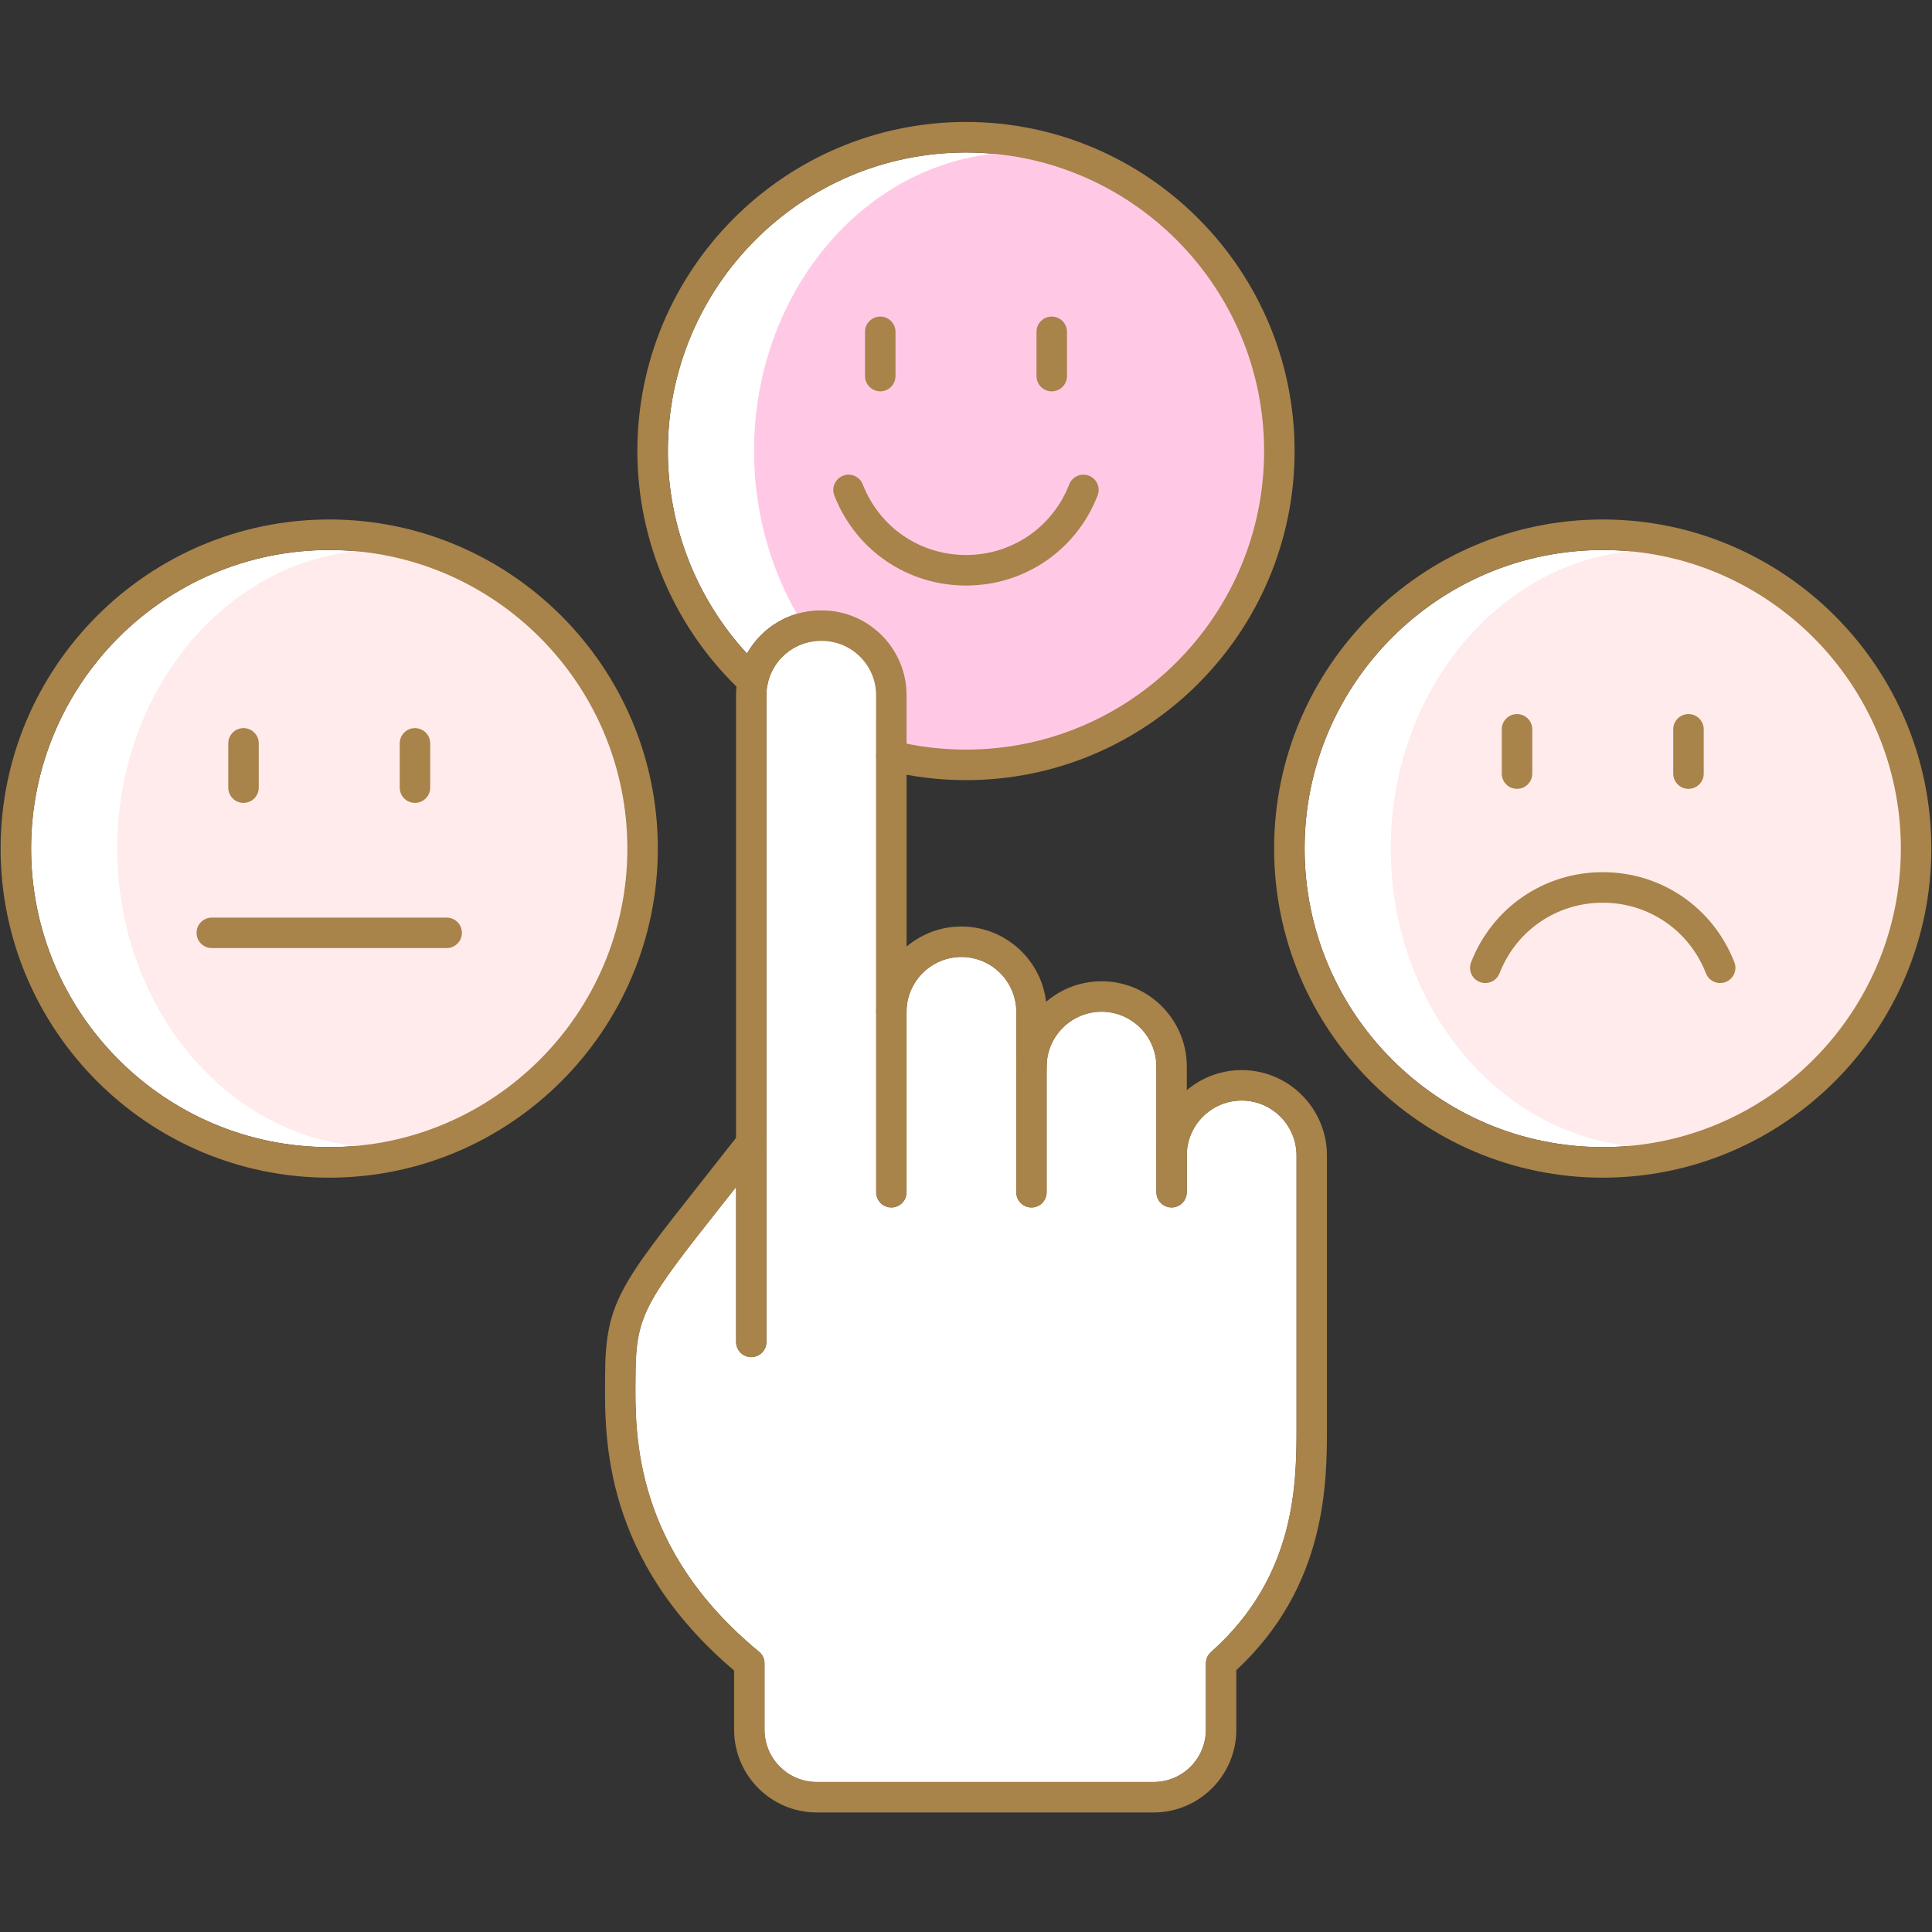 <svg xmlns="http://www.w3.org/2000/svg" xmlns:xlink="http://www.w3.org/1999/xlink" width="200" viewBox="0 0 150 150" height="200" preserveAspectRatio="xMidYMid meet"><rect x="0" y="0" width="150" height="150" fill="#333333" stroke="none"/><defs><clipPath id="501a535448"><path d="M 46.953 83.051 L 103.051 83.051 L 103.051 140.719 L 46.953 140.719 Z M 46.953 83.051 " clip-rule="nonzero"></path></clipPath><clipPath id="c3790d316a"><path d="M 98.918 40.305 L 149.949 40.305 L 149.949 91.457 L 98.918 91.457 Z M 98.918 40.305 " clip-rule="nonzero"></path></clipPath><clipPath id="3ac912ce2d"><path d="M 49 9.469 L 101 9.469 L 101 61 L 49 61 Z M 49 9.469 " clip-rule="nonzero"></path></clipPath></defs><path fill="#ffffff" d="M 124.438 42.703 C 111.672 42.703 101.289 53.102 101.289 65.883 C 101.289 78.664 111.672 89.062 124.438 89.062 C 137.199 89.062 147.582 78.664 147.582 65.883 C 147.582 53.102 137.199 42.703 124.438 42.703 " fill-opacity="1" fill-rule="nonzero"></path><path fill="#ffffff" d="M 75 58.199 C 87.762 58.199 98.145 47.801 98.145 35.02 C 98.145 22.238 87.762 11.84 75 11.84 C 62.234 11.84 51.852 22.238 51.852 35.02 C 51.852 40.848 54.07 46.484 57.996 50.746 C 59.125 48.742 61.273 47.391 63.727 47.391 L 63.805 47.391 C 67.434 47.391 70.387 50.348 70.387 53.984 L 70.387 57.738 C 71.898 58.043 73.445 58.199 75 58.199 " fill-opacity="1" fill-rule="nonzero"></path><path fill="#ffffff" d="M 96.402 85.453 C 94.055 85.453 92.145 87.363 92.145 89.715 L 92.145 92.57 C 92.145 93.223 91.617 93.754 90.961 93.754 C 90.309 93.754 89.777 93.223 89.777 92.57 L 89.777 82.816 C 89.777 80.465 87.871 78.555 85.523 78.555 C 83.176 78.555 81.266 80.465 81.266 82.816 L 81.266 92.57 C 81.266 93.223 80.738 93.754 80.082 93.754 C 79.43 93.754 78.898 93.223 78.898 92.57 L 78.898 78.566 C 78.898 76.215 76.992 74.305 74.645 74.305 C 72.297 74.305 70.387 76.215 70.387 78.566 L 70.387 92.57 C 70.387 93.223 69.859 93.754 69.207 93.754 C 68.551 93.754 68.023 93.223 68.023 92.57 L 68.023 58.691 C 68.02 58.668 68.02 58.648 68.023 58.625 L 68.023 53.984 C 68.023 51.652 66.129 49.758 63.805 49.758 L 63.727 49.758 C 61.402 49.758 59.512 51.652 59.512 53.984 L 59.512 104.188 C 59.512 104.84 58.98 105.371 58.328 105.371 C 57.672 105.371 57.145 104.84 57.145 104.188 L 57.145 92.176 C 56.855 92.539 56.578 92.891 56.312 93.23 C 50.156 101.016 49.367 102.016 49.348 106.781 L 49.344 107.215 C 49.312 111.449 49.254 120.266 58.93 128.23 C 59.203 128.457 59.363 128.789 59.363 129.145 L 59.363 134.293 C 59.363 136.531 61.176 138.348 63.41 138.348 L 89.574 138.348 C 91.805 138.348 93.621 136.531 93.621 134.293 L 93.621 129.145 C 93.621 128.805 93.766 128.484 94.02 128.258 C 100.656 122.367 100.656 115.09 100.656 110.742 L 100.656 89.715 C 100.656 87.363 98.75 85.453 96.402 85.453 " fill-opacity="1" fill-rule="nonzero"></path><path fill="#ffffff" d="M 48.707 65.883 C 48.707 53.102 38.324 42.703 25.562 42.703 C 12.797 42.703 2.414 53.102 2.414 65.883 C 2.414 78.664 12.797 89.062 25.562 89.062 C 38.324 89.062 48.707 78.664 48.707 65.883 " fill-opacity="1" fill-rule="nonzero"></path><path fill="#ffebeb" d="M 128.426 89.062 C 117.152 89.062 107.98 78.664 107.98 65.883 C 107.98 53.102 117.152 42.703 128.426 42.703 C 139.699 42.703 148.871 53.102 148.871 65.883 C 148.871 78.664 139.699 89.062 128.426 89.062 " fill-opacity="1" fill-rule="nonzero"></path><path fill="#ffc9e6" d="M 58.543 35.02 C 58.543 22.238 67.75 11.84 79.066 11.84 C 90.383 11.84 99.59 22.238 99.59 35.02 C 99.59 47.801 89.273 59.551 77.953 59.551 C 76.578 59.551 73.387 59.875 71.133 59.121 C 71.133 59.121 67.855 57.074 63.988 50.746 C 60.512 46.484 58.543 40.848 58.543 35.02 " fill-opacity="1" fill-rule="nonzero"></path><path fill="#ffffff" d="M 74.645 74.305 C 76.992 74.305 78.898 76.215 78.898 78.566 L 78.898 92.57 C 78.898 93.223 79.43 93.754 80.082 93.754 C 80.738 93.754 81.266 93.223 81.266 92.57 L 81.266 82.816 C 81.266 80.465 83.176 78.555 85.523 78.555 C 87.871 78.555 89.777 80.465 89.777 82.816 L 89.777 92.57 C 89.777 93.223 90.309 93.754 90.961 93.754 C 91.617 93.754 92.145 93.223 92.145 92.57 L 92.145 89.715 C 92.145 87.363 94.055 85.453 96.402 85.453 C 98.75 85.453 100.656 87.363 100.656 89.715 L 100.656 110.742 C 100.656 115.09 100.656 122.367 94.02 128.258 C 93.766 128.484 93.621 128.805 93.621 129.145 L 93.621 134.293 C 93.621 136.531 91.805 138.348 89.574 138.348 L 63.41 138.348 C 61.176 138.348 59.363 136.531 59.363 134.293 L 59.363 129.145 C 59.363 128.789 59.203 128.457 58.93 128.23 C 49.254 120.266 49.312 111.449 49.344 107.215 L 49.348 106.781 C 49.367 102.016 50.156 101.016 56.312 93.23 C 56.578 92.891 56.855 92.539 57.145 92.176 L 57.145 104.188 C 57.145 104.84 57.672 105.371 58.328 105.371 C 58.98 105.371 59.512 104.84 59.512 104.188 L 59.512 53.984 C 59.512 51.652 61.402 49.758 63.727 49.758 L 63.805 49.758 C 66.129 49.758 68.023 51.652 68.023 53.984 L 68.023 58.625 C 68.02 58.648 68.02 58.668 68.023 58.691 L 68.023 92.57 C 68.023 93.223 68.551 93.754 69.207 93.754 C 69.859 93.754 70.387 93.223 70.387 92.57 L 70.387 78.566 C 70.387 76.215 72.297 74.305 74.645 74.305 " fill-opacity="1" fill-rule="nonzero"></path><path fill="#ffebeb" d="M 9.105 65.883 C 9.105 53.102 18.242 42.703 29.473 42.703 C 40.703 42.703 49.844 53.102 49.844 65.883 C 49.844 78.664 40.703 89.062 29.473 89.062 C 18.242 89.062 9.105 78.664 9.105 65.883 " fill-opacity="1" fill-rule="nonzero"></path><path fill="#a8834a" d="M 80.086 93.754 C 79.43 93.754 78.902 93.223 78.902 92.57 L 78.902 78.566 C 78.902 76.215 76.992 74.305 74.645 74.305 C 72.297 74.305 70.387 76.215 70.387 78.566 C 70.387 79.223 69.859 79.75 69.203 79.75 C 68.551 79.75 68.023 79.223 68.023 78.566 C 68.023 74.91 70.992 71.934 74.645 71.934 C 78.297 71.934 81.266 74.91 81.266 78.566 L 81.266 92.57 C 81.266 93.223 80.738 93.754 80.086 93.754 " fill-opacity="1" fill-rule="nonzero"></path><path fill="#a8834a" d="M 90.961 93.754 C 90.309 93.754 89.777 93.223 89.777 92.57 L 89.777 82.816 C 89.777 80.465 87.871 78.555 85.523 78.555 C 83.176 78.555 81.266 80.465 81.266 82.816 C 81.266 83.469 80.738 84 80.082 84 C 79.43 84 78.902 83.469 78.902 82.816 C 78.902 79.16 81.871 76.184 85.523 76.184 C 89.176 76.184 92.145 79.16 92.145 82.816 L 92.145 92.57 C 92.145 93.223 91.617 93.754 90.961 93.754 " fill-opacity="1" fill-rule="nonzero"></path><path fill="#a8834a" d="M 58.324 105.371 C 57.672 105.371 57.145 104.84 57.145 104.188 L 57.145 53.984 C 57.145 50.348 60.098 47.391 63.727 47.391 L 63.805 47.391 C 67.434 47.391 70.387 50.348 70.387 53.984 L 70.387 92.57 C 70.387 93.223 69.859 93.754 69.203 93.754 C 68.551 93.754 68.023 93.223 68.023 92.57 L 68.023 53.984 C 68.023 51.652 66.129 49.758 63.805 49.758 L 63.727 49.758 C 61.402 49.758 59.508 51.652 59.508 53.984 L 59.508 104.188 C 59.508 104.84 58.98 105.371 58.324 105.371 " fill-opacity="1" fill-rule="nonzero"></path><g clip-path="url(#501a535448)"><path fill="#a8834a" d="M 89.574 140.719 L 63.41 140.719 C 59.871 140.719 56.996 137.836 56.996 134.293 L 56.996 129.699 C 46.879 121.117 46.945 111.738 46.977 107.199 L 46.98 106.77 C 47.004 101.188 48.141 99.75 54.457 91.758 C 55.328 90.656 56.305 89.418 57.395 88.023 C 57.797 87.508 58.543 87.418 59.055 87.824 C 59.57 88.227 59.66 88.973 59.258 89.488 C 58.164 90.887 57.188 92.121 56.312 93.23 C 50.156 101.016 49.367 102.016 49.348 106.781 L 49.344 107.215 C 49.312 111.449 49.254 120.266 58.93 128.23 C 59.203 128.457 59.363 128.789 59.363 129.145 L 59.363 134.293 C 59.363 136.531 61.176 138.348 63.41 138.348 L 89.574 138.348 C 91.805 138.348 93.621 136.531 93.621 134.293 L 93.621 129.145 C 93.621 128.805 93.766 128.484 94.02 128.258 C 100.656 122.367 100.656 115.09 100.656 110.742 L 100.656 89.715 C 100.656 87.363 98.75 85.453 96.402 85.453 C 94.055 85.453 92.145 87.363 92.145 89.715 C 92.145 90.367 91.617 90.898 90.961 90.898 C 90.309 90.898 89.777 90.367 89.777 89.715 C 89.777 86.059 92.75 83.082 96.402 83.082 C 100.055 83.082 103.023 86.059 103.023 89.715 L 103.023 110.742 C 103.023 115.098 103.023 123.133 95.988 129.672 L 95.988 134.293 C 95.988 137.836 93.109 140.719 89.574 140.719 " fill-opacity="1" fill-rule="nonzero"></path></g><g clip-path="url(#c3790d316a)"><path fill="#a8834a" d="M 124.438 42.703 C 111.672 42.703 101.289 53.102 101.289 65.883 C 101.289 78.664 111.672 89.062 124.438 89.062 C 137.199 89.062 147.582 78.664 147.582 65.883 C 147.582 53.102 137.199 42.703 124.438 42.703 Z M 124.438 91.434 C 110.367 91.434 98.922 79.973 98.922 65.883 C 98.922 51.793 110.367 40.332 124.438 40.332 C 138.504 40.332 149.949 51.793 149.949 65.883 C 149.949 79.973 138.504 91.434 124.438 91.434 " fill-opacity="1" fill-rule="nonzero"></path></g><path fill="#a8834a" d="M 131.094 61.246 C 130.438 61.246 129.91 60.715 129.91 60.062 L 129.91 56.625 C 129.91 55.969 130.438 55.441 131.094 55.441 C 131.746 55.441 132.277 55.969 132.277 56.625 L 132.277 60.062 C 132.277 60.715 131.746 61.246 131.094 61.246 " fill-opacity="1" fill-rule="nonzero"></path><path fill="#a8834a" d="M 117.781 61.246 C 117.125 61.246 116.598 60.715 116.598 60.059 L 116.598 56.625 C 116.598 55.969 117.125 55.441 117.781 55.441 C 118.434 55.441 118.965 55.969 118.965 56.625 L 118.965 60.059 C 118.965 60.715 118.434 61.246 117.781 61.246 " fill-opacity="1" fill-rule="nonzero"></path><path fill="#a8834a" d="M 115.316 76.324 C 115.176 76.324 115.031 76.301 114.891 76.242 C 114.277 76.004 113.977 75.32 114.215 74.711 C 115.871 70.461 119.883 67.715 124.438 67.715 C 128.992 67.715 133 70.461 134.656 74.711 C 134.895 75.32 134.594 76.004 133.984 76.242 C 133.375 76.48 132.688 76.18 132.449 75.57 C 131.152 72.238 128.008 70.086 124.438 70.086 C 120.863 70.086 117.719 72.238 116.422 75.57 C 116.238 76.039 115.793 76.324 115.316 76.324 " fill-opacity="1" fill-rule="nonzero"></path><g clip-path="url(#3ac912ce2d)"><path fill="#a8834a" d="M 75 60.57 C 72.945 60.57 70.898 60.324 68.922 59.84 C 68.285 59.684 67.898 59.043 68.051 58.406 C 68.207 57.77 68.848 57.383 69.48 57.535 C 71.277 57.977 73.133 58.199 75 58.199 C 87.762 58.199 98.145 47.801 98.145 35.02 C 98.145 22.238 87.762 11.84 75 11.84 C 62.234 11.84 51.852 22.238 51.852 35.02 C 51.852 41.441 54.547 47.633 59.246 52.004 C 59.727 52.449 59.754 53.199 59.309 53.68 C 58.863 54.16 58.113 54.188 57.637 53.742 C 52.457 48.922 49.484 42.098 49.484 35.02 C 49.484 20.93 60.93 9.469 75 9.469 C 89.066 9.469 100.512 20.93 100.512 35.02 C 100.512 49.109 89.066 60.57 75 60.57 " fill-opacity="1" fill-rule="nonzero"></path></g><path fill="#a8834a" d="M 81.656 30.383 C 81 30.383 80.473 29.852 80.473 29.195 L 80.473 25.762 C 80.473 25.109 81 24.578 81.656 24.578 C 82.309 24.578 82.84 25.109 82.84 25.762 L 82.84 29.195 C 82.84 29.852 82.309 30.383 81.656 30.383 " fill-opacity="1" fill-rule="nonzero"></path><path fill="#a8834a" d="M 68.344 30.383 C 67.688 30.383 67.16 29.852 67.16 29.195 L 67.16 25.762 C 67.16 25.109 67.688 24.578 68.344 24.578 C 68.996 24.578 69.527 25.109 69.527 25.762 L 69.527 29.195 C 69.527 29.852 68.996 30.383 68.344 30.383 " fill-opacity="1" fill-rule="nonzero"></path><path fill="#a8834a" d="M 75 45.461 C 70.445 45.461 66.434 42.715 64.777 38.469 C 64.539 37.859 64.844 37.172 65.453 36.934 C 66.059 36.695 66.746 36.996 66.984 37.605 C 68.281 40.938 71.426 43.09 75 43.09 C 78.57 43.09 81.719 40.938 83.016 37.605 C 83.25 36.996 83.938 36.695 84.547 36.934 C 85.156 37.172 85.457 37.859 85.219 38.469 C 83.566 42.715 79.555 45.461 75 45.461 " fill-opacity="1" fill-rule="nonzero"></path><path fill="#a8834a" d="M 25.562 42.703 C 12.797 42.703 2.414 53.102 2.414 65.883 C 2.414 78.664 12.797 89.062 25.562 89.062 C 38.324 89.062 48.707 78.664 48.707 65.883 C 48.707 53.102 38.324 42.703 25.562 42.703 Z M 25.562 91.434 C 11.492 91.434 0.047 79.973 0.047 65.883 C 0.047 51.793 11.492 40.332 25.562 40.332 C 39.629 40.332 51.074 51.793 51.074 65.883 C 51.074 79.973 39.629 91.434 25.562 91.434 " fill-opacity="1" fill-rule="nonzero"></path><path fill="#a8834a" d="M 32.219 62.336 C 31.562 62.336 31.035 61.805 31.035 61.148 L 31.035 57.715 C 31.035 57.059 31.562 56.531 32.219 56.531 C 32.871 56.531 33.402 57.059 33.402 57.715 L 33.402 61.148 C 33.402 61.805 32.871 62.336 32.219 62.336 " fill-opacity="1" fill-rule="nonzero"></path><path fill="#a8834a" d="M 18.906 62.336 C 18.25 62.336 17.723 61.805 17.723 61.148 L 17.723 57.715 C 17.723 57.059 18.25 56.531 18.906 56.531 C 19.559 56.531 20.09 57.059 20.09 57.715 L 20.09 61.148 C 20.09 61.805 19.559 62.336 18.906 62.336 " fill-opacity="1" fill-rule="nonzero"></path><path fill="#a8834a" d="M 34.68 73.609 L 16.445 73.609 C 15.789 73.609 15.262 73.078 15.262 72.426 C 15.262 71.77 15.789 71.242 16.445 71.242 L 34.68 71.242 C 35.332 71.242 35.863 71.77 35.863 72.426 C 35.863 73.078 35.332 73.609 34.68 73.609 " fill-opacity="1" fill-rule="nonzero"></path></svg>